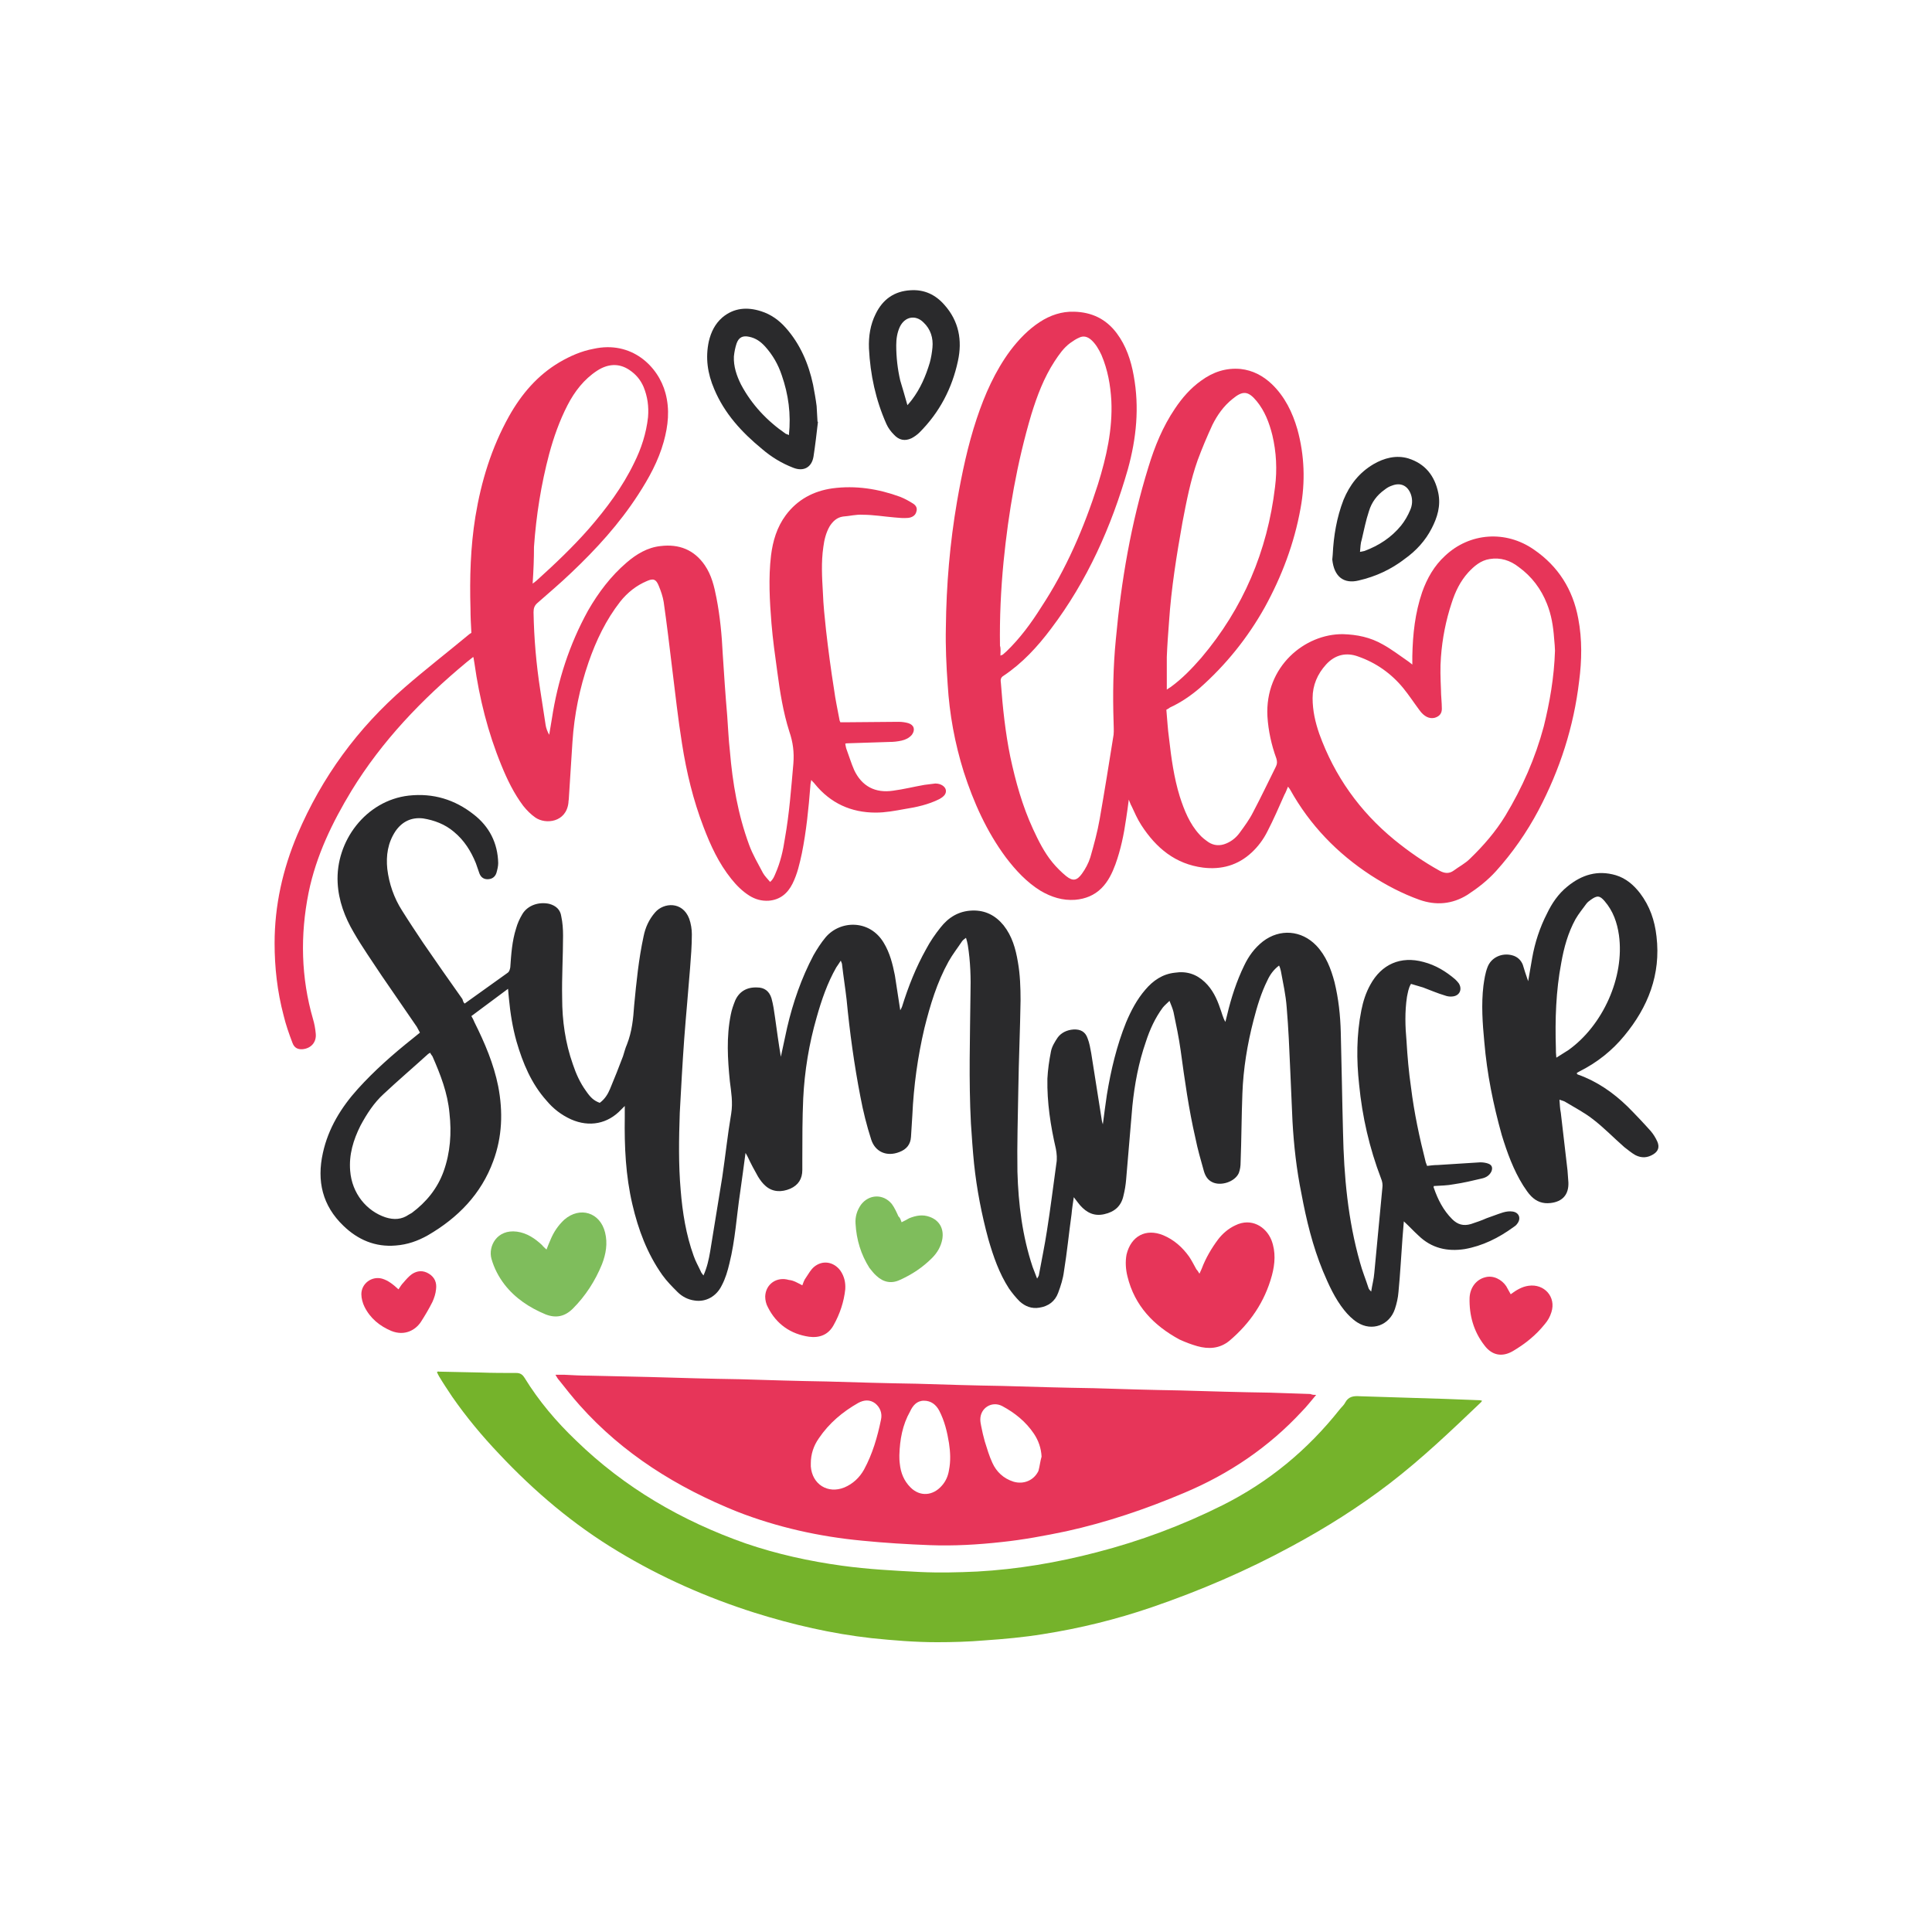<svg xml:space="preserve" style="enable-background:new 0 0 432 432;" viewBox="0 0 432 432" y="0px" x="0px" xmlns:xlink="http://www.w3.org/1999/xlink" xmlns="http://www.w3.org/2000/svg" id="Calque_1" version="1.1">
<style type="text/css">
	.st0{fill:#1B1B1B;}
	.st1{fill:#486C59;}
	.st2{fill:#A34F4D;}
	.st3{fill:#A1C79C;}
	.st4{fill:#BC6D8E;}
	.st5{fill:#2A2A2C;}
	.st6{fill:#343434;}
	.st7{fill:#D3B255;}
	.st8{fill:#CDA5A4;}
	.st9{fill:#A8154A;}
	.st10{fill:#FAD4E2;}
	.st11{fill:#DAB575;}
	.st12{fill:#EE7089;}
	.st13{fill:#924B97;}
	.st14{fill:#EBCBE3;}
	.st15{fill:#43B494;}
	.st16{fill:#E7E12E;}
	.st17{fill:#B8E0EA;}
	.st18{fill:#C9B38C;}
	.st19{fill:#C9748D;}
	.st20{fill:#E73559;}
	.st21{fill:#7FBD5C;}
	.st22{fill:#75B32B;}
	.st23{fill:#E68080;}
</style>
<g>
	<g>
		<g>
			<path d="M260.8,158.7c0.2,2.1,0.3,4.3,0.6,6.4c0.5,4.4,1.1,8.8,2.4,13c1,3.1,2.2,6.1,4.4,8.5c0.6,0.7,1.3,1.2,2,1.7
				c1.2,0.8,2.6,0.9,4,0.3c1.2-0.5,2.2-1.3,3-2.4c1.1-1.5,2.2-3,3-4.6c1.8-3.4,3.4-6.8,5.1-10.2c0.3-0.6,0.3-1.1,0.1-1.8
				c-1.1-3-1.8-6.2-2-9.4c-0.6-11.2,8.4-18.5,16.9-18.4c3.2,0.1,6.1,0.7,8.9,2.3c2,1.1,3.8,2.5,5.7,3.8c0.3,0.2,0.5,0.4,0.9,0.7
				c0-0.7,0-1.3,0-1.9c0.1-4.9,0.6-9.6,2.2-14.3c1.1-3.1,2.7-5.9,5.1-8.1c5.5-5.2,13.6-5.8,19.9-1.4c5.4,3.7,8.7,8.9,9.9,15.4
				c0.9,4.7,0.8,9.4,0.2,14c-1.2,10.2-4.3,19.8-9.1,28.9c-2.6,4.9-5.8,9.5-9.5,13.6c-1.9,2.1-4.1,3.8-6.4,5.3
				c-3.4,2.1-7,2.4-10.7,1.1c-3.9-1.4-7.5-3.3-10.9-5.5c-7.5-4.9-13.6-11.2-18-19.1c-0.1-0.2-0.2-0.3-0.5-0.7
				c-0.3,0.7-0.5,1.3-0.8,1.8c-1.2,2.7-2.4,5.5-3.8,8.2c-0.9,1.8-2.1,3.4-3.5,4.7c-3.1,2.9-6.8,3.9-10.9,3.4
				c-6.2-0.8-10.5-4.4-13.8-9.5c-0.9-1.4-1.5-2.8-2.2-4.3c-0.2-0.3-0.3-0.7-0.6-1.4c-0.2,1.6-0.4,3-0.6,4.3
				c-0.5,3.5-1.2,6.9-2.4,10.2c-0.7,1.9-1.6,3.8-3.1,5.3c-1.6,1.6-3.6,2.4-5.9,2.6c-2.8,0.2-5.3-0.6-7.7-2c-3.1-1.9-5.6-4.6-7.8-7.5
				c-4.3-5.8-7.2-12.3-9.4-19.1c-2-6.4-3.2-12.9-3.6-19.6c-0.3-4.2-0.5-8.5-0.4-12.7c0.1-9.5,0.9-18.9,2.5-28.2
				c1.1-6.3,2.4-12.5,4.4-18.5c1.8-5.4,4.1-10.6,7.5-15.2c1.9-2.5,4-4.7,6.6-6.4c2.3-1.5,4.9-2.4,7.7-2.3c3.9,0.1,7.1,1.6,9.5,4.8
				c2.1,2.8,3.2,6.1,3.8,9.5c1.3,7.1,0.6,14-1.3,20.9c-3.7,12.9-9.1,25-17.2,35.7c-3,4-6.4,7.7-10.6,10.5c-0.7,0.4-0.7,1-0.6,1.6
				c0.4,5.5,1,11.1,2.1,16.5c1.2,5.6,2.7,11,5.1,16.2c1.2,2.6,2.5,5.2,4.3,7.4c0.9,1.1,2,2.2,3.1,3.1c1.5,1.2,2.4,1,3.5-0.5
				c0.8-1.1,1.5-2.4,1.9-3.7c0.8-2.8,1.6-5.7,2.1-8.6c1.1-6.3,2.1-12.5,3.1-18.8c0.1-1,0-2,0-2.9c-0.2-6.1-0.1-12.3,0.5-18.4
				c1.2-13.1,3.4-26,7.3-38.6c1.4-4.6,3.2-9,5.9-13c1.6-2.4,3.5-4.6,5.9-6.3c2.6-1.9,5.5-2.9,8.8-2.6c2.7,0.3,5,1.5,7,3.4
				c2.9,2.8,4.6,6.3,5.7,10.1c1.6,5.8,1.8,11.8,0.7,17.7c-1.4,7.8-4.2,15.2-8,22.1c-3.8,6.8-8.7,12.9-14.6,18.1
				c-2,1.7-4.2,3.2-6.6,4.3C261.5,158.3,261.2,158.5,260.8,158.7z M347.7,145.5c0-0.6-0.1-1.7-0.2-2.8c-0.2-2.7-0.6-5.2-1.6-7.7
				c-1.3-3.3-3.4-6.1-6.3-8.2c-1.9-1.5-4.1-2.2-6.5-1.8c-2,0.3-3.5,1.6-4.8,3c-1.8,2-2.9,4.3-3.7,6.8c-1.3,3.9-2.1,8-2.4,12.1
				c-0.2,2.4-0.1,4.8,0,7.2c0,1.5,0.2,2.9,0.2,4.4c0,1.1-0.6,1.7-1.6,2c-1.2,0.3-2.4-0.3-3.4-1.7c-1.2-1.6-2.3-3.3-3.6-4.9
				c-2.7-3.3-6.1-5.7-10.1-7.1c-2.7-1-5.2-0.4-7.2,1.8c-1.9,2.1-3,4.6-3,7.5c0,2.8,0.6,5.4,1.5,8c3.4,9.4,9,17.3,16.8,23.7
				c3.2,2.6,6.5,4.9,10.1,6.9c1.1,0.6,2.1,0.7,3.1,0c1.2-0.9,2.6-1.6,3.7-2.7c3-2.9,5.7-6,7.9-9.6c3.8-6.3,6.7-12.9,8.6-20
				C346.5,157.1,347.5,151.6,347.7,145.5z M223.7,146.6c0.4-0.2,0.5-0.2,0.5-0.2c0.3-0.3,0.6-0.5,0.9-0.8c3-2.9,5.5-6.3,7.7-9.8
				c5.6-8.5,9.6-17.8,12.7-27.5c1.9-6.1,3.3-12.3,3-18.7c-0.2-3.5-0.8-6.9-2.2-10.2c-0.6-1.3-1.3-2.5-2.3-3.4
				c-0.8-0.7-1.7-1-2.7-0.5c-0.7,0.3-1.3,0.7-2,1.2c-1.5,1.1-2.5,2.6-3.5,4.1c-2.4,3.7-3.9,7.7-5.2,11.9
				c-3.2,10.8-5.1,21.8-6.2,32.9c-0.6,6.2-0.9,12.5-0.8,18.8C223.8,145,223.7,145.7,223.7,146.6z M260.9,154.2
				c0.4-0.3,0.6-0.4,0.9-0.6c2.6-1.9,4.7-4.1,6.8-6.5c9.4-11.1,14.8-23.9,16.5-38.2c0.5-3.9,0.3-7.8-0.6-11.6
				c-0.7-2.8-1.7-5.4-3.5-7.6c-1.9-2.3-3.1-2.4-5.4-0.5c-2,1.6-3.4,3.6-4.5,5.8c-1.2,2.6-2.3,5.2-3.3,7.9c-1.6,4.5-2.5,9.2-3.4,13.9
				c-1.3,7.3-2.5,14.7-3,22.2c-0.2,2.6-0.4,5.3-0.5,7.9C260.9,149.2,260.9,151.6,260.9,154.2z" class="st20"></path>
			<path d="M105.8,146.9c-0.5,0.4-1,0.8-1.5,1.2c-10,8.3-18.9,17.6-25.7,28.7c-4.3,7.1-7.9,14.5-9.6,22.8
				c-1.9,9.5-1.7,19,1,28.3c0.3,1,0.5,2.1,0.6,3.2c0.2,1.9-1,3.3-2.9,3.5c-1.1,0.1-1.9-0.3-2.3-1.4c-0.8-2.1-1.5-4.1-2-6.2
				c-1.4-5.3-2-10.7-2-16.1c0-8.4,1.8-16.5,5.1-24.3c5.5-12.9,13.5-23.8,24-32.9c4.6-4,9.5-7.8,14.2-11.7c0.2-0.2,0.4-0.3,0.7-0.5
				c-0.1-1.8-0.2-3.6-0.2-5.4c-0.2-6.9,0-13.8,1.1-20.6c1.3-7.9,3.6-15.4,7.5-22.4c2.8-5,6.4-9.2,11.3-12.1c2.4-1.4,4.9-2.5,7.6-3
				c8.5-1.9,14.5,3.9,16.1,9.9c1,3.7,0.6,7.3-0.4,10.9c-1.2,4.3-3.3,8.1-5.7,11.8c-4.2,6.5-9.4,12.2-15,17.5c-2.4,2.3-5,4.5-7.5,6.7
				c-0.7,0.6-0.9,1.2-0.9,2.1c0.1,5.8,0.6,11.6,1.5,17.4c0.4,2.6,0.8,5.2,1.2,7.8c0.1,0.7,0.4,1.5,0.8,2.2c0.2-1.2,0.4-2.4,0.6-3.6
				c1.3-8.5,3.9-16.6,8.1-24.2c2.3-4,5.1-7.7,8.6-10.7c2.2-1.9,4.7-3.4,7.6-3.7c4.1-0.5,7.5,0.8,9.9,4.3c1.5,2.2,2.1,4.7,2.6,7.3
				c0.8,4.1,1.2,8.3,1.4,12.5c0.3,4.6,0.6,9.2,1,13.8c0.2,2.6,0.3,5.3,0.6,7.9c0.6,7.2,1.8,14.2,4.3,21c0.8,2.2,2,4.2,3.1,6.3
				c0.4,0.7,1,1.3,1.6,2c0.7-0.6,0.9-1.2,1.2-1.9c1.1-2.5,1.7-5.1,2.1-7.8c1-5.6,1.4-11.2,1.9-16.8c0.2-2.5-0.1-4.8-0.9-7.1
				c-1.4-4.4-2.1-8.9-2.7-13.4c-0.5-3.6-1-7.2-1.3-10.8c-0.4-5-0.7-10.1-0.1-15.2c0.4-3.2,1.3-6.3,3.3-9c2.6-3.5,6.2-5.4,10.4-6
				c5.2-0.7,10.3,0.1,15.2,1.9c1,0.4,1.9,0.9,2.7,1.4c0.7,0.4,1.2,1,0.9,1.9c-0.2,0.9-1,1.3-1.8,1.4c-1,0.1-2.1,0-3.1-0.1
				c-2.4-0.2-4.7-0.6-7.1-0.6c-1.5-0.1-2.9,0.3-4.4,0.4c-1.4,0.2-2.3,1.1-3,2.2c-0.8,1.4-1.2,3-1.4,4.6c-0.5,3.4-0.3,6.8-0.1,10.2
				c0.1,2.8,0.4,5.6,0.7,8.4c0.5,4.4,1.1,8.9,1.8,13.3c0.3,2.3,0.8,4.5,1.2,6.7c0,0.2,0.1,0.3,0.2,0.6c0.4,0,0.9,0,1.3,0
				c3.9,0,7.8-0.1,11.7-0.1c0.8,0,1.5,0.1,2.2,0.3c1.3,0.4,1.6,1.5,0.8,2.6c-0.6,0.7-1.4,1.1-2.3,1.3c-0.9,0.2-1.8,0.3-2.7,0.3
				c-3.1,0.1-6.2,0.2-9.3,0.3c-0.2,0-0.4,0-0.6,0.1c0.1,0.4,0.1,0.7,0.2,1c0.6,1.6,1.1,3.3,1.8,4.9c1.7,3.6,4.7,5.2,8.7,4.6
				c2.3-0.3,4.7-0.9,7-1.3c0.8-0.1,1.6-0.2,2.4-0.3c0,0,0.1,0,0.1,0c1.2,0,2.2,0.7,2.3,1.5c0.1,0.8-0.4,1.4-1.5,2
				c-2.4,1.2-5.1,1.8-7.7,2.2c-2.2,0.4-4.3,0.8-6.5,0.8c-5.5,0-10.1-2.1-13.6-6.4c-0.2-0.3-0.5-0.5-0.8-0.9
				c-0.1,0.6-0.2,0.9-0.2,1.3c-0.4,5.1-0.9,10.1-1.9,15.1c-0.5,2.3-1,4.6-2.1,6.8c-1.1,2.2-2.8,3.6-5.3,3.8c-1.6,0.1-3-0.3-4.3-1.1
				c-1.6-1-2.9-2.3-4.1-3.8c-2.8-3.5-4.6-7.4-6.2-11.6c-2.3-6-3.8-12.2-4.8-18.6c-0.9-5.6-1.5-11.2-2.2-16.8c-0.6-5-1.2-10-1.9-14.9
				c-0.2-1.2-0.6-2.4-1.1-3.6c-0.6-1.5-1.2-1.7-2.6-1.1c-2.4,1-4.4,2.6-6,4.6c-3.2,4.1-5.4,8.7-7.1,13.6c-2,5.8-3.2,11.7-3.6,17.8
				c-0.3,4.2-0.5,8.3-0.8,12.5c0,0.4-0.1,0.7-0.1,1.1c-0.5,4.4-5.1,4.9-7.4,3.3c-1-0.7-1.9-1.6-2.7-2.6c-2.1-2.8-3.6-5.9-4.9-9.1
				c-3-7.3-4.9-14.9-6-22.7c-0.1-0.4-0.1-0.8-0.2-1.2C106,147.3,105.9,147.2,105.8,146.9z M119.1,130.5c0.5-0.4,0.7-0.5,0.9-0.7
				c4.1-3.7,8.1-7.5,11.7-11.6c3.9-4.5,7.5-9.3,10.1-14.7c1.6-3.2,2.7-6.6,3.1-10.2c0.2-2.4-0.1-4.6-1-6.8c-0.7-1.6-1.7-2.8-3.2-3.8
				c-2.4-1.6-4.9-1.3-7.2,0.2c-2.9,1.9-5,4.6-6.6,7.7c-1.8,3.5-3.1,7.2-4.1,10.9c-1.8,6.8-2.9,13.7-3.4,20.8
				C119.4,124.9,119.3,127.5,119.1,130.5z" class="st20"></path>
		</g>
		<g>
			<path d="M103.9,224.4c3.2-2.3,6.4-4.6,9.5-6.8c0.5-0.3,0.6-0.8,0.7-1.3c0.2-2.9,0.4-5.9,1.3-8.7
				c0.3-1.1,0.8-2.2,1.4-3.2c1.2-2,3.7-2.8,6-2.3c1.5,0.4,2.5,1.3,2.7,2.8c0.3,1.4,0.4,2.8,0.4,4.3c0,4.7-0.3,9.3-0.2,14
				c0,5,0.7,10,2.4,14.8c0.7,2.1,1.6,4.1,2.9,5.9c1.1,1.6,1.8,2.2,3.1,2.7c1.1-0.8,1.8-1.9,2.3-3.1c1-2.4,2-4.9,2.9-7.3
				c0.3-0.9,0.5-1.8,0.9-2.7c1.1-2.8,1.4-5.7,1.6-8.7c0.5-5.2,1-10.3,2.1-15.4c0.4-2,1.2-3.8,2.6-5.4c1.9-2.2,6.1-2.5,7.6,1.4
				c0.4,1.1,0.6,2.4,0.6,3.5c0,2.5-0.2,5.1-0.4,7.6c-0.4,5.2-0.9,10.4-1.3,15.7c-0.4,5.5-0.7,11.1-1,16.6
				c-0.2,5.8-0.3,11.6,0.2,17.3c0.4,5,1.2,10,2.9,14.7c0.4,1.2,1.1,2.4,1.6,3.5c0.1,0.3,0.3,0.5,0.6,0.9c0.8-1.8,1.2-3.6,1.5-5.4
				c0.9-5.5,1.8-11,2.7-16.6c0.7-4.7,1.2-9.5,2-14.2c0.4-2.5,0-4.8-0.3-7.2c-0.5-5-0.8-9.9,0.2-14.9c0.2-1.1,0.6-2.2,1-3.2
				c0.9-2,2.6-3,4.9-2.9c1.6,0,2.7,0.8,3.2,2.4c0.4,1.4,0.6,2.9,0.8,4.3c0.4,2.9,0.8,5.8,1.3,8.8c0.5-2.2,0.9-4.3,1.4-6.5
				c1.3-5.6,3.2-11.1,5.9-16.2c0.8-1.4,1.7-2.8,2.7-4c3.3-3.9,9.9-4,13,1.2c1.4,2.3,2,4.8,2.5,7.3c0.4,2.6,0.8,5.1,1.2,7.8
				c0.2-0.3,0.3-0.6,0.4-0.8c1.4-4.5,3.1-8.8,5.4-12.9c0.9-1.7,2-3.3,3.2-4.8c1.8-2.3,4.1-3.7,7.1-3.8c2.9-0.1,5.2,1.1,7,3.3
				c1.9,2.4,2.7,5.2,3.2,8.2c0.5,2.8,0.6,5.7,0.6,8.6c-0.1,6.6-0.4,13.2-0.5,19.8c-0.1,6.2-0.3,12.4-0.2,18.5
				c0.2,7.2,1.1,14.4,3.4,21.3c0.3,0.8,0.6,1.6,1,2.6c0.2-0.4,0.4-0.6,0.4-0.8c0.6-3.3,1.3-6.6,1.8-9.9c0.8-5,1.4-10,2.1-15
				c0.2-1.1,0.1-2.2-0.1-3.3c-1.2-5.2-2-10.4-1.9-15.7c0.1-2,0.4-4.1,0.8-6.1c0.2-1.1,0.9-2.2,1.5-3.1c0.8-1.1,2.1-1.7,3.5-1.8
				c1.6-0.1,2.7,0.5,3.2,2c0.4,1,0.6,2.2,0.8,3.3c0.8,5.1,1.6,10.2,2.4,15.2c0,0.1,0.1,0.3,0.2,0.7c0.3-2.4,0.6-4.5,0.9-6.6
				c0.9-5.5,2.2-11,4.3-16.2c1.1-2.6,2.4-5.1,4.3-7.3c1.7-2,3.8-3.5,6.6-3.8c2.6-0.4,4.8,0.3,6.7,2.1c1.7,1.6,2.7,3.7,3.4,5.8
				c0.4,1,0.6,2.1,1.2,3.1c0.1-0.5,0.3-1.1,0.4-1.6c0.9-3.8,2.1-7.5,3.8-11c1-2.1,2.3-3.9,4.2-5.4c3.8-2.9,8.6-2.5,11.9,0.9
				c2.2,2.3,3.3,5.2,4.1,8.2c0.9,3.7,1.3,7.4,1.4,11.2c0.2,7.4,0.3,14.9,0.5,22.3c0.2,9.9,1.1,19.7,3.8,29.2
				c0.5,1.9,1.3,3.8,1.9,5.7c0.1,0.3,0.3,0.5,0.6,0.8c0.2-1.4,0.6-2.8,0.7-4.2c0.6-6.3,1.2-12.7,1.8-19c0.1-0.7,0-1.4-0.3-2.1
				c-2.6-6.8-4.2-13.8-4.9-21c-0.6-5.5-0.6-11.1,0.5-16.6c0.4-2,1-3.9,2-5.7c2.5-4.6,6.8-6.5,11.9-5.1c2.7,0.7,5,2.1,7.1,3.9
				c0.3,0.3,0.6,0.6,0.8,0.9c0.8,1.3,0.2,2.7-1.3,2.9c-0.6,0.1-1.3,0-1.8-0.2c-1.7-0.5-3.3-1.2-4.9-1.8c-0.9-0.3-1.8-0.5-2.7-0.8
				c-0.6,1-0.7,2-0.9,2.9c-0.5,3.3-0.4,6.6-0.1,9.9c0.2,3.4,0.5,6.9,1,10.3c0.7,5.7,1.9,11.3,3.3,16.8c0.1,0.3,0.2,0.5,0.3,0.8
				c0.8-0.1,1.6-0.2,2.4-0.2c3.2-0.2,6.3-0.4,9.5-0.6c0.6,0,1.3,0.1,1.8,0.3c0.8,0.3,1,0.9,0.7,1.7c-0.4,0.9-1.2,1.4-2.1,1.6
				c-2.1,0.5-4.2,1-6.3,1.3c-1.5,0.3-3,0.3-4.5,0.4c0,0.2-0.1,0.3,0,0.4c0.9,2.6,2.1,5,4.1,7c1.2,1.2,2.5,1.6,4.2,1.1
				c1.2-0.4,2.4-0.8,3.5-1.3c1.2-0.4,2.4-0.9,3.7-1.3c0.7-0.2,1.4-0.3,2.1-0.2c1.5,0.2,2,1.6,1,2.8c-0.2,0.3-0.5,0.5-0.8,0.7
				c-3.3,2.4-6.9,4.2-10.9,4.9c-3.9,0.6-7.4-0.2-10.3-3c-1.1-1-2.1-2.1-3.3-3.2c-0.1,1.3-0.2,2.5-0.3,3.7c-0.3,4-0.5,8-0.9,12.1
				c-0.1,1.3-0.4,2.6-0.8,3.8c-1.2,3.6-5.1,5.1-8.4,3c-1.1-0.7-2.1-1.7-2.9-2.7c-2.1-2.6-3.5-5.7-4.8-8.8
				c-2.3-5.6-3.7-11.4-4.8-17.3c-1.1-5.4-1.7-10.8-2-16.2c-0.2-3.8-0.3-7.6-0.5-11.4c-0.2-4.7-0.4-9.4-0.8-14.1
				c-0.2-2.7-0.8-5.4-1.3-8.1c-0.1-0.4-0.2-0.8-0.4-1.2c-1.2,0.9-2,2-2.6,3.3c-1.4,2.8-2.3,5.8-3.1,8.9c-1.4,5.4-2.3,10.9-2.5,16.4
				c-0.2,5.1-0.2,10.3-0.4,15.4c0,0.8-0.1,1.6-0.4,2.4c-0.9,2-4.1,3-6,2c-1-0.5-1.5-1.4-1.8-2.4c-0.7-2.5-1.4-4.9-1.9-7.4
				c-1.5-6.5-2.4-13-3.3-19.6c-0.4-2.9-1-5.7-1.6-8.6c-0.2-0.8-0.5-1.5-0.9-2.5c-0.6,0.6-1.1,1-1.5,1.5c-1.7,2.3-2.9,4.9-3.8,7.7
				c-1.6,4.6-2.5,9.4-3,14.3c-0.5,5.5-0.9,11-1.4,16.5c-0.1,1.2-0.3,2.4-0.6,3.6c-0.5,2.3-2,3.6-4.3,4.1c-2.2,0.5-3.9-0.3-5.4-2
				c-0.4-0.5-0.8-1-1.4-1.8c-0.2,1.4-0.4,2.6-0.5,3.8c-0.6,4.3-1,8.5-1.7,12.8c-0.2,1.6-0.7,3.2-1.3,4.8c-0.7,1.9-2.2,3-4.2,3.3
				c-1.7,0.3-3.2-0.3-4.4-1.4c-0.9-0.9-1.7-1.9-2.4-2.9c-2.2-3.4-3.5-7.2-4.6-11c-1.5-5.5-2.6-11.2-3.2-16.9c-0.3-3-0.5-6-0.7-9
				c-0.5-9.6-0.2-19.2-0.1-28.8c0.1-3.7,0-7.4-0.6-11.1c-0.1-0.5-0.2-1-0.4-1.6c-0.4,0.3-0.7,0.5-0.9,0.8c-1,1.5-2.1,2.9-3,4.5
				c-2.6,4.7-4.1,9.7-5.4,14.9c-1.5,6.4-2.4,12.9-2.7,19.5c-0.1,1.6-0.2,3.2-0.3,4.8c-0.1,1.7-1,2.8-2.6,3.4c-2.8,1.1-5.4,0-6.3-2.8
				c-1-3.1-1.8-6.3-2.4-9.5c-1.4-7.2-2.4-14.5-3.1-21.8c-0.3-2.6-0.7-5.1-1-7.7c0-0.3-0.1-0.5-0.3-1c-0.4,0.6-0.7,1.1-1,1.5
				c-2,3.5-3.3,7.3-4.4,11.2c-1.7,5.9-2.7,12-3,18.1c-0.2,4.5-0.2,9-0.2,13.4c0,0.9,0,1.7,0,2.6c0,2-0.9,3.4-2.7,4.2
				c-1.9,0.8-3.9,0.8-5.5-0.6c-0.7-0.6-1.2-1.3-1.7-2.1c-0.8-1.4-1.6-2.9-2.3-4.4c-0.1-0.2-0.2-0.4-0.5-0.9
				c-0.4,3.1-0.8,5.9-1.2,8.8c-0.8,5.3-1.1,10.7-2.4,15.9c-0.4,1.7-0.9,3.4-1.7,4.9c-1.2,2.5-3.6,3.8-6.1,3.4
				c-1.5-0.2-2.8-0.9-3.8-1.9c-1.2-1.2-2.4-2.4-3.4-3.8c-3.4-4.8-5.4-10.2-6.7-15.8c-1.5-6.4-1.8-12.9-1.7-19.5c0-0.7,0-1.5,0-2.5
				c-0.4,0.4-0.6,0.6-0.8,0.8c-3,3.2-7.1,4-11.2,2.2c-2.2-1-4-2.4-5.5-4.2c-3.4-3.8-5.3-8.4-6.7-13.2c-0.9-3.2-1.4-6.4-1.7-9.6
				c-0.1-0.7-0.1-1.3-0.2-2.2c-2.8,2.1-5.5,4.1-8.2,6.1c0.3,0.5,0.5,0.9,0.7,1.4c2.3,4.6,4.3,9.3,5.3,14.3
				c1.1,5.7,0.9,11.3-1.1,16.7c-2.7,7.4-7.9,12.7-14.6,16.6c-2.3,1.3-4.6,2.1-7.2,2.3c-4.6,0.4-8.5-1.3-11.7-4.4
				c-4.7-4.5-6-10-4.6-16.3c1.2-5.5,4.1-10.2,7.8-14.3c3.7-4.1,7.9-7.8,12.3-11.3c0.5-0.4,1-0.8,1.6-1.3c-0.2-0.4-0.5-0.9-0.7-1.3
				c-2.6-3.8-5.3-7.7-7.9-11.5c-2.1-3.2-4.3-6.3-6.2-9.6c-2-3.4-3.4-7.1-3.6-11.1c-0.5-9.3,6.3-18.4,15.9-19.5
				c5.5-0.6,10.3,0.9,14.5,4.2c3.5,2.7,5.4,6.4,5.5,10.9c0,0.7-0.2,1.5-0.4,2.2c-0.3,0.9-1,1.4-2,1.4c-0.9,0-1.5-0.5-1.8-1.3
				c-0.3-0.8-0.5-1.5-0.8-2.3c-1.1-2.7-2.6-5.1-4.9-7c-2-1.7-4.4-2.6-6.9-3c-2.6-0.3-4.7,0.7-6.2,2.9c-1.7,2.6-2.1,5.4-1.8,8.4
				c0.4,3.3,1.5,6.5,3.3,9.3c1.5,2.4,3.1,4.8,4.7,7.2c2.9,4.2,5.8,8.4,8.8,12.6C103.6,224.1,103.7,224.2,103.9,224.4z M96.2,235.4
				c-0.2,0.1-0.4,0.2-0.5,0.3c-3.3,3-6.7,5.9-9.9,8.9c-2.2,2-3.8,4.5-5.2,7.1c-1.6,3.2-2.6,6.5-2.3,10.1c0.4,5.1,3.7,9,7.9,10.4
				c1.9,0.6,3.6,0.5,5.2-0.6c0.2-0.1,0.5-0.3,0.7-0.4c3.2-2.4,5.7-5.4,7.1-9.3c1.5-4.2,1.8-8.6,1.3-13c-0.4-4.5-2-8.6-3.8-12.7
				C96.5,235.9,96.3,235.7,96.2,235.4z" class="st5"></path>
			<path d="M341.7,219.4c0.3-1.8,0.6-3.5,0.9-5.2c0.6-3.4,1.7-6.8,3.3-9.9c1.1-2.3,2.5-4.4,4.6-6.1
				c3.2-2.6,6.7-3.7,10.8-2.5c2.3,0.7,4,2.2,5.4,4c2.2,2.9,3.3,6.1,3.7,9.7c1,8.5-1.9,15.8-7.2,22.2c-2.7,3.3-6.1,6-9.9,7.9
				c-0.2,0.1-0.5,0.3-0.7,0.4c0,0,0,0.1,0,0.2c0.1,0.1,0.2,0.2,0.3,0.2c4.2,1.5,7.8,4,11,7.1c1.8,1.8,3.5,3.6,5.2,5.5
				c0.6,0.7,1.1,1.5,1.5,2.4c0.5,1.2,0.2,2.1-0.9,2.8c-1.3,0.8-2.6,0.9-4,0.2c-0.9-0.5-1.7-1.2-2.5-1.8c-2.4-2.1-4.6-4.4-7.1-6.3
				c-1.8-1.4-3.9-2.5-5.9-3.7c-0.4-0.3-0.9-0.4-1.5-0.6c0.1,1.1,0.1,2,0.3,2.9c0.5,4.3,1,8.6,1.5,12.9c0.1,0.9,0.1,1.8,0.2,2.7
				c0.1,2.7-1.3,4.3-4,4.6c-1.7,0.2-3.1-0.3-4.3-1.5c-0.7-0.7-1.2-1.5-1.8-2.4c-2.2-3.5-3.6-7.4-4.8-11.3
				c-1.9-6.8-3.3-13.7-3.9-20.8c-0.4-4.2-0.7-8.4-0.2-12.6c0.2-1.4,0.4-2.8,0.9-4.1c0.8-2.2,3.2-3.3,5.5-2.7c1.2,0.3,2,1.1,2.4,2.1
				C340.8,216.7,341.2,218,341.7,219.4z M348,236.5c1.1-0.7,1.9-1.2,2.7-1.7c7.7-5.5,12.6-16.3,11.3-25.7c-0.4-2.8-1.3-5.4-3.2-7.6
				c-1.1-1.3-1.7-1.3-3.1-0.3c-0.4,0.3-0.7,0.5-1,0.9c-0.8,1.1-1.7,2.2-2.4,3.4c-1.7,3.1-2.6,6.4-3.2,9.8
				c-1.2,6.3-1.4,12.7-1.2,19.1C347.9,235,347.9,235.6,348,236.5z" class="st5"></path>
		</g>
	</g>
	<g>
		<g>
			<path d="M182.9,94.3c-0.3,2.6-0.6,5.2-1,7.8c-0.4,2.4-2.2,3.4-4.5,2.5c-2.6-1-4.9-2.4-7-4.2
				c-4.5-3.7-8.4-7.9-10.7-13.4c-1.5-3.5-2-7-1.2-10.7c0.5-2.1,1.4-3.9,3-5.3c2.6-2.2,5.6-2.4,8.7-1.4c2.2,0.7,4,2,5.5,3.7
				c3.2,3.6,5.1,8,6.1,12.7c0.3,1.6,0.6,3.2,0.8,4.8c0.1,1.2,0.1,2.3,0.2,3.5C182.8,94.3,182.8,94.3,182.9,94.3z M176.4,97.3
				c0.5-4.7-0.1-9.1-1.6-13.4c-0.8-2.4-2-4.5-3.7-6.4c-1-1.1-2.1-1.9-3.6-2.2c-1.4-0.3-2.3,0.1-2.8,1.5c-0.3,0.9-0.5,1.9-0.6,2.9
				c-0.1,2.2,0.6,4.3,1.6,6.3c2.4,4.5,5.8,8.1,10,11C175.9,97.1,176.1,97.1,176.4,97.3z" class="st5"></path>
			<path d="M194.3,77.9c-0.1-2.7,0.3-5.3,1.5-7.7c1.6-3.3,4.2-5.1,7.8-5.3c3.1-0.2,5.6,1,7.6,3.3c3.2,3.6,4,7.9,3,12.5
				c-1.3,6.1-4.1,11.5-8.6,16c-0.5,0.5-1.2,1-1.8,1.3c-1.5,0.7-2.8,0.4-3.9-0.8c-0.7-0.7-1.3-1.5-1.7-2.4
				C195.8,89.4,194.6,83.8,194.3,77.9z M202.9,90.6c0.5-0.6,0.8-0.9,1-1.2c1.9-2.5,3.1-5.3,4-8.3c0.3-1.1,0.5-2.3,0.6-3.4
				c0.2-2.1-0.4-4.1-2-5.6c-1.8-1.8-4.2-1.3-5.3,1c-0.6,1.3-0.8,2.7-0.8,4.1c0,2.7,0.3,5.3,0.9,7.9
				C201.8,86.7,202.3,88.5,202.9,90.6z" class="st5"></path>
			<path d="M298,124c0.2-4.2,0.9-8.3,2.4-12.2c1.4-3.4,3.5-6.1,6.7-8c2.4-1.4,5.1-2.1,7.8-1.3c3.8,1.2,5.9,3.9,6.7,7.7
				c0.6,2.9-0.2,5.5-1.5,8c-1.4,2.7-3.4,4.9-5.9,6.7c-3.1,2.4-6.5,4-10.4,4.9c-3.3,0.8-5.5-0.8-5.9-4.7
				C297.9,124.8,298,124.4,298,124z M304.1,123.4c0.4-0.1,0.7-0.1,1-0.2c3.2-1.2,6-3,8.2-5.7c0.8-1,1.5-2.2,2-3.4
				c0.5-1.1,0.6-2.3,0.2-3.5c-0.7-2-2.3-2.8-4.3-2c-0.6,0.2-1.1,0.5-1.6,0.9c-1.7,1.2-2.9,2.8-3.5,4.8c-0.7,2.1-1.1,4.2-1.6,6.3
				C304.2,121.5,304.2,122.4,304.1,123.4z" class="st5"></path>
		</g>
		<g>
			<g>
				<path d="M122.2,279.4c0.3-0.8,0.6-1.5,0.9-2.2c0.7-1.7,1.7-3.2,3.1-4.5c3.5-3,8-1.6,9.1,2.9
					c0.6,2.4,0.2,4.8-0.7,7.1c-1.5,3.7-3.7,7.1-6.5,9.9c-1.8,1.8-3.8,2.2-6.1,1.3c-3.6-1.5-6.8-3.6-9.2-6.7
					c-1.3-1.7-2.3-3.6-2.9-5.7c-0.8-2.8,1.2-6.7,5.7-6.1c2.2,0.3,4,1.5,5.6,3C121.5,278.8,121.8,279,122.2,279.4z" class="st21"></path>
				<path d="M201.6,273.3c0.6-0.3,1.2-0.6,1.7-0.9c1.5-0.6,3-0.9,4.6-0.3c2.2,0.8,3.2,2.7,2.8,5
					c-0.3,1.6-1.1,3-2.3,4.2c-2.1,2.1-4.5,3.7-7.2,4.9c-1.9,0.9-3.7,0.5-5.2-0.9c-0.6-0.5-1.1-1.2-1.6-1.8c-1.9-3-2.9-6.3-3.1-9.9
					c-0.1-1.5,0.3-2.9,1.2-4.2c1.8-2.4,5-2.5,6.9-0.2c0.6,0.8,1.1,1.9,1.5,2.8C201.3,272.3,201.4,272.8,201.6,273.3z" class="st21"></path>
			</g>
			<g>
				<path d="M268.2,284.8c0.2-0.5,0.4-0.8,0.5-1.1c0.9-2.4,2.2-4.6,3.7-6.6c1-1.3,2.3-2.4,3.8-3.1
					c3.6-1.8,6.9,0.3,8.1,3.3c1,2.6,0.8,5.3,0.1,7.9c-1.6,5.9-4.9,10.7-9.5,14.6c-2.2,1.8-4.7,1.9-7.2,1.2c-1.4-0.4-2.7-0.9-4-1.5
					c-5.7-3.1-10-7.5-11.6-14.1c-0.4-1.6-0.5-3.3-0.2-4.9c1-4.1,4.3-5.9,8.2-4.3c2.4,1,4.3,2.7,5.8,4.8c0.6,0.9,1.1,1.9,1.6,2.8
					C267.7,284,267.9,284.3,268.2,284.8z" class="st20"></path>
				<path d="M337.8,289.4c1.2-0.9,2.5-1.7,4-1.9c3.5-0.5,6.2,2.5,5.1,5.9c-0.3,1-0.8,1.9-1.5,2.7c-2,2.5-4.4,4.4-7.1,6
					c-2.4,1.4-4.7,1-6.4-1.3c-2.4-3.1-3.4-6.7-3.3-10.6c0.1-2.3,1.5-4.1,3.5-4.6c1.8-0.5,3.7,0.5,4.7,2
					C337.2,288.3,337.5,288.9,337.8,289.4z" class="st20"></path>
				<path d="M179.4,287.4c0.2-0.5,0.4-1.2,0.8-1.7c0.6-0.9,1.1-1.8,1.8-2.4c1.9-1.6,4.4-1.2,5.9,0.8
					c0.9,1.3,1.2,2.7,1.1,4.2c-0.3,2.8-1.2,5.5-2.6,8c-1.2,2.2-3.2,2.9-5.5,2.6c-4.1-0.6-7.3-2.8-9.2-6.6c-0.4-0.7-0.6-1.6-0.6-2.4
					c0.1-2.8,2.6-4.5,5.3-3.7C177.5,286.3,178.4,286.9,179.4,287.4z" class="st20"></path>
				<path d="M89.1,288.3c0.4-0.6,0.7-1.1,1.1-1.5c0.6-0.7,1.2-1.4,1.9-1.9c1.2-0.8,2.5-0.9,3.8-0.1
					c1.3,0.8,1.8,2,1.6,3.5c-0.1,1-0.4,1.9-0.8,2.8c-0.8,1.6-1.7,3.1-2.6,4.5c-1.2,1.8-3.6,3.2-6.6,2c-2.6-1.1-4.7-2.8-6-5.4
					c-0.4-0.8-0.7-1.9-0.7-2.8c0-2.4,2.3-4.1,4.6-3.5C86.8,286.3,87.9,287.2,89.1,288.3z" class="st20"></path>
			</g>
		</g>
		<g>
			<path d="M294.3,311.9c-1.2,1.4-2.1,2.6-3.2,3.7c-7.4,8-16.3,14-26.3,18.2c-8.5,3.6-17.3,6.6-26.4,8.6
				c-4.8,1-9.6,1.9-14.4,2.4c-5.4,0.6-10.7,0.9-16.1,0.7c-5.1-0.2-10.1-0.5-15.1-1c-9.6-0.9-19-3-28-6.5
				c-13.4-5.4-25.5-12.9-35.2-23.8c-1.6-1.8-3.1-3.7-4.6-5.6c-0.3-0.3-0.5-0.7-0.8-1.2c0.8,0,1.4,0,2,0c1.9,0.1,3.8,0.2,5.6,0.2
				c4.5,0.1,9,0.2,13.4,0.3c6.8,0.2,13.5,0.4,20.3,0.5c6.4,0.2,12.9,0.4,19.3,0.5c6.7,0.2,13.4,0.4,20.1,0.5
				c6.4,0.2,12.9,0.4,19.3,0.5c6.8,0.2,13.5,0.4,20.3,0.5c6.4,0.2,12.8,0.4,19.2,0.5c6.8,0.2,13.5,0.4,20.3,0.5c3,0.1,6,0.2,9,0.3
				C293.5,311.9,293.7,311.9,294.3,311.9z M181.3,327.2c0,0.2,0,0.4,0,0.7c0.3,4,3.8,6.2,7.5,4.7c1.9-0.8,3.4-2.2,4.4-4
				c1.9-3.5,3-7.3,3.8-11.2c0.3-1.4-0.2-2.7-1.3-3.6c-1.2-0.9-2.5-0.8-3.8-0.1c-3.5,2-6.5,4.5-8.8,7.9
				C181.9,323.3,181.3,325.2,181.3,327.2z M201.1,325.4c0,0.5,0,1.2,0.1,1.9c0.2,2,0.9,3.8,2.4,5.3c2.1,2.1,5,1.9,7-0.4
				c0.9-1,1.4-2.2,1.6-3.5c0.4-2,0.3-4,0-6c-0.4-2.5-1-5-2.2-7.3c-0.7-1.3-1.8-2.2-3.4-2.2c-1.6,0-2.5,1.1-3.1,2.4
				C201.8,318.6,201.2,321.9,201.1,325.4z M232.9,325.7c-0.1-1.9-0.7-3.6-1.7-5.1c-1.8-2.7-4.3-4.7-7.1-6.2c-2.3-1.2-4.9,0.4-4.9,3
				c0,0.5,0.1,1,0.2,1.5c0.2,1.1,0.5,2.3,0.8,3.4c0.5,1.6,1,3.3,1.7,4.8c0.9,2,2.5,3.5,4.7,4.2c2.3,0.7,4.6-0.3,5.6-2.4
				C232.5,327.8,232.6,326.7,232.9,325.7z" class="st20"></path>
			<path d="M97.7,306.8c0.2-0.1,0.3-0.2,0.4-0.1c3.1,0.1,6.3,0.1,9.4,0.2c2.6,0.1,5.3,0.1,7.9,0.1
				c0.9,0,1.4,0.3,1.9,1.1c3.2,5.2,7.1,9.8,11.5,14c10.9,10.6,23.7,18,37.9,23c7,2.4,14.3,4,21.6,5c5.8,0.8,11.6,1.1,17.4,1.4
				c4.3,0.2,8.5,0.1,12.8-0.1c9-0.5,17.9-2,26.7-4.3c9.7-2.5,19.1-6,28.1-10.5c10.4-5.2,19.1-12.4,26.3-21.5
				c0.4-0.5,0.9-0.9,1.2-1.5c0.7-1.3,1.8-1.5,3.2-1.4c6.4,0.2,12.8,0.4,19.2,0.6c2.6,0.1,5.2,0.2,7.8,0.3c0.1,0,0.2,0.1,0.4,0.1
				c-0.1,0.2-0.2,0.3-0.3,0.4c-6.6,6.3-13.2,12.6-20.5,18.2c-6.8,5.2-14.1,9.8-21.7,13.9c-10.1,5.5-20.6,10-31.4,13.7
				c-7.9,2.7-16,4.7-24.3,6c-4.3,0.7-8.7,1.1-13.1,1.4c-3.5,0.3-7.1,0.4-10.6,0.4c-4.9,0-9.7-0.4-14.6-0.9c-8.9-1-17.6-3-26.2-5.7
				c-10.7-3.4-20.9-7.9-30.5-13.7c-10-6-18.7-13.4-26.6-21.8c-3.8-4-7.3-8.2-10.5-12.8c-1-1.5-2-3-2.9-4.5
				C98,307.5,97.9,307.2,97.7,306.8z" class="st22"></path>
		</g>
	</g>
</g>
</svg>
